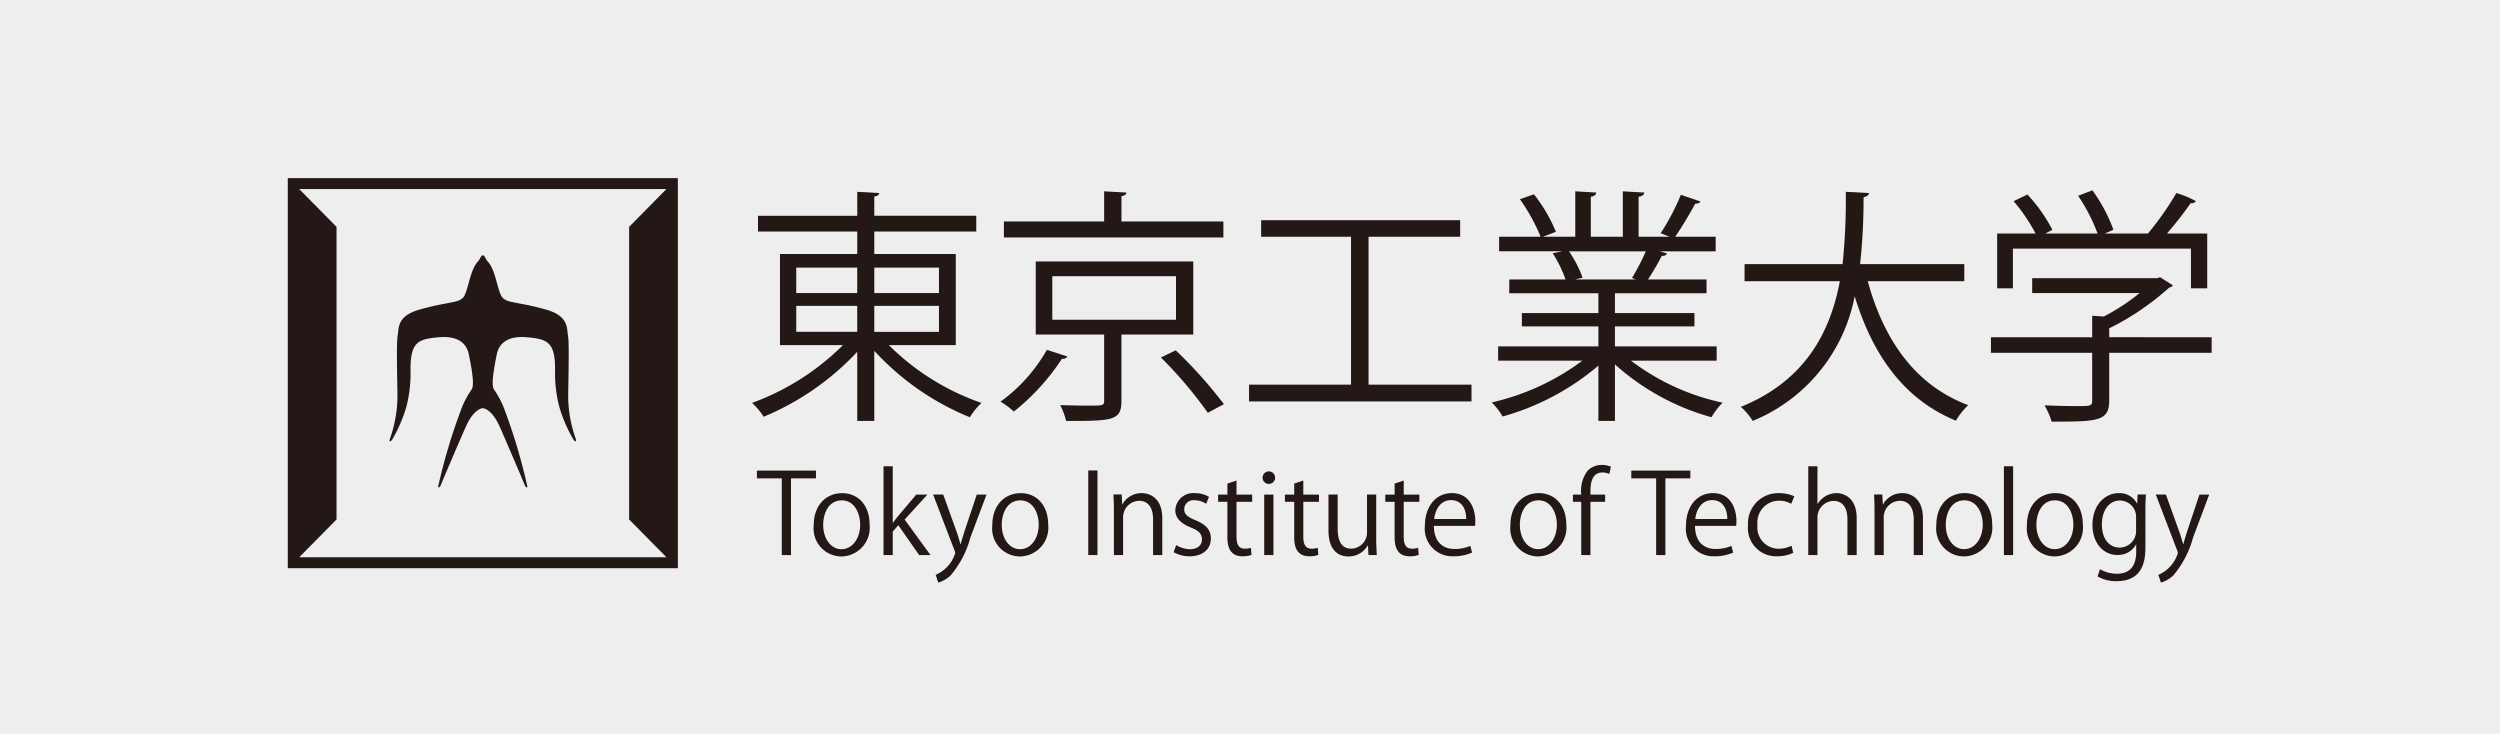 <svg xmlns="http://www.w3.org/2000/svg" xmlns:xlink="http://www.w3.org/1999/xlink" width="247.1" height="72.543" viewBox="0 0 247.1 72.543"><defs><style>.cls-1{fill:none;}.cls-2{fill:#eeeeef;}.cls-3{fill:#231815;}.cls-4{opacity:0.4;}.cls-5{clip-path:url(#clip-path);}.cls-6{clip-path:url(#clip-path-2);}.cls-7{clip-path:url(#clip-path-3);}.cls-8{clip-path:url(#clip-path-4);}</style><clipPath id="clip-path"><rect id="SVGID" class="cls-1" x="18.797" y="7.948" width="9.647" height="57.879"/></clipPath><clipPath id="clip-path-2"><rect id="SVGID-2" data-name="SVGID" class="cls-1" x="218.602" y="7.948" width="9.647" height="57.879"/></clipPath><clipPath id="clip-path-3"><rect id="SVGID-3" data-name="SVGID" class="cls-1" x="18.797" y="7.948" width="209.451" height="9.647"/></clipPath><clipPath id="clip-path-4"><rect id="SVGID-4" data-name="SVGID" class="cls-1" x="18.797" y="56.181" width="209.451" height="9.647"/></clipPath></defs><g id="レイヤー_2" data-name="レイヤー 2"><g id="レイヤー_4" data-name="レイヤー 4"><rect class="cls-2" width="247.1" height="72.543"/><path class="cls-3" d="M94.468,34.114H87.855a24.194,24.194,0,0,0,9.152,5.71,7.066,7.066,0,0,0-1.148,1.416,26.2,26.2,0,0,1-9.444-6.564v6.93H84.731V34.773a26.67,26.67,0,0,1-9.25,6.419,6.815,6.815,0,0,0-1.146-1.368,24.739,24.739,0,0,0,8.98-5.71H77.092V25.108h7.639V22.887H74.92v-1.56h9.811V18.959l2.172.122c-.024.171-.146.293-.488.342v1.9H96.494v1.56H86.415v2.221h8.053ZM78.7,28.965h6.028V26.452H78.7Zm0,3.832h6.028V30.234H78.7Zm14.106-6.345H86.415v2.513h6.394Zm0,3.782H86.415V32.8h6.394Z"/><path class="cls-3" d="M105.5,35.236a.494.494,0,0,1-.537.22,22.005,22.005,0,0,1-4.759,5.223,7.1,7.1,0,0,0-1.317-.976,16.212,16.212,0,0,0,4.587-5.125ZM120.92,21.887v1.587H99.226V21.887h9.908V18.91l2.2.122c-.025.2-.146.318-.488.342v2.513Zm-2.977,11.177h-7.1v6.565c0,1.953-.855,1.978-5.467,1.978a6.788,6.788,0,0,0-.585-1.562c1.049.023,2,.048,2.733.048,1.489,0,1.611,0,1.611-.488V33.064h-6.761V25.841h15.57ZM104.009,31.6h12.226V27.3H104.009Zm15.374,9.2a42.243,42.243,0,0,0-4.636-5.467l1.463-.708a45.047,45.047,0,0,1,4.76,5.32Z"/><polygon class="cls-3" points="135.268 38.019 145.444 38.019 145.444 39.678 123.456 39.678 123.456 38.019 133.536 38.019 133.536 23.401 124.652 23.401 124.652 21.765 144.322 21.765 144.322 23.401 135.268 23.401 135.268 38.019"/><path class="cls-3" d="M169.676,35.651h-8.469a22.89,22.89,0,0,0,9.055,4.15,6.953,6.953,0,0,0-1.1,1.439,23.8,23.8,0,0,1-9.542-5.223v5.589h-1.635V36.139a24.9,24.9,0,0,1-9.468,5.028,6.471,6.471,0,0,0-1.074-1.391,23.813,23.813,0,0,0,8.957-4.125h-8.323V34.236h9.908V32.259h-7.565V30.942h7.565V28.989h-8.809V27.622h5.564a12.034,12.034,0,0,0-1.27-2.586l.952-.2h-6.247V23.4h4.1a18.438,18.438,0,0,0-2.05-3.709l1.391-.488a15.77,15.77,0,0,1,2.172,3.709L152.5,23.4h3.2V18.91l2.073.122c-.024.244-.219.366-.536.415V23.4H160.4V18.91l2.124.122c-.024.244-.244.366-.562.415V23.4h3.075c-.318-.121-.683-.268-.9-.342a22.663,22.663,0,0,0,2-3.806l1.929.659c-.05.146-.244.219-.514.219a36.09,36.09,0,0,1-1.975,3.27h4v1.44h-5.515l.708.221a.465.465,0,0,1-.514.218,26.6,26.6,0,0,1-1.366,2.343h5.785v1.367h-9.055v1.953h7.859v1.317h-7.859v1.977h10.055Zm-8.37-8.175a22.272,22.272,0,0,0,1.366-2.636h-7.589a11.565,11.565,0,0,1,1.341,2.611l-.756.171H161.7Z"/><path class="cls-3" d="M194.151,27.793H184.61c1.586,5.833,4.733,10.324,9.932,12.251a6.806,6.806,0,0,0-1.22,1.537c-5.1-2.1-8.2-6.417-10.007-12.3a16.712,16.712,0,0,1-10.078,12.324,6.2,6.2,0,0,0-1.171-1.391c6.442-2.611,8.859-7.491,9.786-12.422h-9.42V26.109h9.689a62.384,62.384,0,0,0,.317-7.15l2.294.122c-.025.22-.221.342-.538.415a59.6,59.6,0,0,1-.341,6.613h10.3Z"/><path class="cls-3" d="M218.6,33.334v1.537H208.475V39.6c0,2.05-1.172,2.075-5.687,2.075a7.715,7.715,0,0,0-.707-1.611c1.244.049,2.343.073,3.124.073,1.415,0,1.586,0,1.586-.537V34.871H196.784V33.334h10.007V31.21l1.147.074a20.247,20.247,0,0,0,3.539-2.319H200.861V27.5h12.347l.295-.1,1.268.806a.526.526,0,0,1-.365.219,26.3,26.3,0,0,1-5.931,4.026v.88Zm-19.645-8.762V28.5H197.4V23.084H201.2a17.74,17.74,0,0,0-2.172-3.2l1.366-.659a15.883,15.883,0,0,1,2.464,3.49l-.706.367h5.173A17.585,17.585,0,0,0,205.4,19.35l1.414-.537a15.631,15.631,0,0,1,2.075,3.9l-.853.367h4.27a29.666,29.666,0,0,0,2.806-4,9.748,9.748,0,0,1,1.929.8.49.49,0,0,1-.513.2,36.727,36.727,0,0,1-2.343,3h3.977V28.5h-1.609V24.572Z"/><polygon class="cls-3" points="80.651 47.282 78.182 47.282 78.182 54.864 77.271 54.864 77.271 47.282 74.814 47.282 74.814 46.513 80.651 46.513 80.651 47.282"/><path class="cls-3" d="M85.948,51.825A2.845,2.845,0,0,1,83.15,55a2.766,2.766,0,0,1-2.721-3.084c0-2.041,1.273-3.171,2.8-3.171,1.636,0,2.721,1.251,2.721,3.084m-2.754-2.371c-1.3,0-1.832,1.274-1.832,2.425,0,1.327.734,2.4,1.811,2.4s1.842-1.076,1.842-2.425c0-1.064-.515-2.4-1.821-2.4"/><path class="cls-3" d="M91.969,54.864H90.85l-2.062-2.952-.549.626v2.326h-.911V46.086h.911v5.585h.021c.143-.208.352-.472.516-.669l1.789-2.118h1.1l-2.25,2.469Z"/><path class="cls-3" d="M97.508,48.884l-1.592,4.235a9.722,9.722,0,0,1-1.964,3.764,3,3,0,0,1-1.217.7l-.253-.767a3.415,3.415,0,0,0,1.931-2.151.744.744,0,0,0-.066-.252l-2.117-5.53h1l1.306,3.632c.154.416.285.888.384,1.251h.033c.1-.363.241-.812.383-1.274l1.208-3.609Z"/><path class="cls-3" d="M103.6,51.825A2.846,2.846,0,0,1,100.8,55a2.766,2.766,0,0,1-2.721-3.084c0-2.041,1.273-3.171,2.8-3.171,1.635,0,2.721,1.251,2.721,3.084m-2.754-2.371c-1.295,0-1.833,1.274-1.833,2.425,0,1.327.735,2.4,1.811,2.4s1.843-1.076,1.843-2.425c0-1.064-.515-2.4-1.821-2.4"/><rect class="cls-3" x="107.563" y="46.502" width="0.911" height="8.361"/><path class="cls-3" d="M114.88,54.864h-.91V51.331c0-.977-.352-1.832-1.394-1.832a1.628,1.628,0,0,0-1.569,1.7v3.665h-.91V50.42c0-.615-.023-1.064-.044-1.547h.811l.056.977h.021a2.134,2.134,0,0,1,1.92-1.109c.747,0,2.019.45,2.019,2.479Z"/><path class="cls-3" d="M119.223,49.794a2.152,2.152,0,0,0-1.164-.35.9.9,0,0,0-1.01.888c0,.516.341.757,1.11,1.087.964.4,1.524.9,1.524,1.8,0,1.064-.811,1.767-2.118,1.767A3.167,3.167,0,0,1,116,54.579l.252-.7a2.836,2.836,0,0,0,1.35.406c.8,0,1.2-.428,1.2-.965,0-.561-.318-.867-1.108-1.185-1.01-.407-1.526-.966-1.526-1.69a1.767,1.767,0,0,1,1.953-1.7,2.656,2.656,0,0,1,1.372.362Z"/><path class="cls-3" d="M121.316,47.8l.9-.307v1.394h1.547V49.6h-1.547v3.457c0,.757.23,1.173.811,1.173a1.774,1.774,0,0,0,.615-.088l.055.7a2.314,2.314,0,0,1-.888.142c-1.449,0-1.493-1.316-1.493-1.953V49.6H120.4v-.713h.921Z"/><path class="cls-3" d="M125.407,47.831a.62.62,0,0,1,.012-1.24.62.62,0,0,1-.012,1.24m.461,7.032h-.911V48.884h.911Z"/><path class="cls-3" d="M127.919,47.8l.9-.307v1.394h1.548V49.6h-1.548v3.457c0,.757.23,1.173.812,1.173a1.774,1.774,0,0,0,.615-.088l.054.7a2.312,2.312,0,0,1-.889.142c-1.447,0-1.491-1.316-1.491-1.953V49.6H127v-.713h.922Z"/><path class="cls-3" d="M136.026,53.273c0,.614.032,1.129.054,1.591h-.822l-.045-.944h-.032A2.168,2.168,0,0,1,133.271,55c-.9,0-1.964-.515-1.964-2.578V48.883h.91v3.37c0,1.162.341,1.975,1.339,1.975a1.584,1.584,0,0,0,1.559-1.624V48.883h.911Z"/><path class="cls-3" d="M137.844,47.8l.9-.307v1.394h1.546V49.6h-1.546v3.457c0,.757.23,1.173.812,1.173a1.772,1.772,0,0,0,.614-.088l.055.7a2.316,2.316,0,0,1-.889.142c-1.449,0-1.492-1.316-1.492-1.953V49.6h-.922v-.713h.922Z"/><path class="cls-3" d="M145.5,54.612a4.347,4.347,0,0,1-1.876.372,2.721,2.721,0,0,1-2.787-3.018c0-1.875,1.054-3.225,2.667-3.225,1.842,0,2.314,1.69,2.314,2.732,0,.208-.01.362-.021.505h-4.072c.012,1.657.955,2.282,2.03,2.282a3.775,3.775,0,0,0,1.57-.307Zm-.582-3.314c.012-.812-.329-1.866-1.5-1.866-1.1,0-1.579,1.043-1.667,1.866Z"/><path class="cls-3" d="M154.812,51.825a2.845,2.845,0,0,1-2.8,3.171,2.766,2.766,0,0,1-2.722-3.084c0-2.041,1.274-3.171,2.8-3.171,1.636,0,2.721,1.251,2.721,3.084m-2.754-2.371c-1.294,0-1.832,1.274-1.832,2.425,0,1.327.736,2.4,1.811,2.4s1.844-1.076,1.844-2.425c0-1.064-.516-2.4-1.823-2.4"/><path class="cls-3" d="M156.292,48.884a3.257,3.257,0,0,1,.657-2.392,1.967,1.967,0,0,1,1.382-.537,2.221,2.221,0,0,1,.89.175l-.154.713a1.717,1.717,0,0,0-.692-.142c-.942,0-1.173.877-1.173,1.842v.341h1.448V49.6H157.2v5.266h-.91V49.6h-.824v-.713Z"/><polygon class="cls-3" points="167.074 47.282 164.606 47.282 164.606 54.864 163.694 54.864 163.694 47.282 161.237 47.282 161.237 46.513 167.074 46.513 167.074 47.282"/><path class="cls-3" d="M171.308,54.612a4.354,4.354,0,0,1-1.876.372,2.722,2.722,0,0,1-2.788-3.018c0-1.875,1.054-3.225,2.667-3.225,1.843,0,2.316,1.69,2.316,2.732,0,.208-.013.362-.023.505h-4.071c.011,1.657.955,2.282,2.029,2.282a3.775,3.775,0,0,0,1.57-.307Zm-.582-3.314c.011-.812-.33-1.866-1.5-1.866-1.1,0-1.58,1.043-1.668,1.866Z"/><path class="cls-3" d="M177.241,54.644a3.8,3.8,0,0,1-1.623.341,2.785,2.785,0,0,1-2.844-3.05,2.991,2.991,0,0,1,3.062-3.193,3.737,3.737,0,0,1,1.515.313l-.307.739a2.437,2.437,0,0,0-1.229-.306,2.148,2.148,0,0,0-2.107,2.391,2.108,2.108,0,0,0,2.074,2.359,3.016,3.016,0,0,0,1.295-.3Z"/><path class="cls-3" d="M183.514,54.864H182.6V51.331c0-.977-.351-1.822-1.382-1.822a1.63,1.63,0,0,0-1.58,1.68v3.675h-.91V46.086h.91v3.719h.023a2.2,2.2,0,0,1,1.854-1.064c.734,0,2,.45,2,2.479Z"/><path class="cls-3" d="M190.062,54.864h-.91V51.331c0-.977-.352-1.832-1.394-1.832a1.629,1.629,0,0,0-1.57,1.7v3.665h-.91V50.42c0-.615-.023-1.064-.044-1.547h.811l.057.977h.022a2.132,2.132,0,0,1,1.919-1.109c.746,0,2.019.45,2.019,2.479Z"/><path class="cls-3" d="M196.906,51.825a2.846,2.846,0,0,1-2.8,3.171,2.766,2.766,0,0,1-2.721-3.084c0-2.041,1.273-3.171,2.8-3.171,1.635,0,2.721,1.251,2.721,3.084m-2.755-2.371c-1.293,0-1.832,1.274-1.832,2.425,0,1.327.736,2.4,1.811,2.4s1.844-1.076,1.844-2.425c0-1.064-.516-2.4-1.823-2.4"/><rect class="cls-3" x="198.065" y="46.086" width="0.911" height="8.778"/><path class="cls-3" d="M205.867,51.825a2.846,2.846,0,0,1-2.8,3.171,2.766,2.766,0,0,1-2.722-3.084c0-2.041,1.273-3.171,2.8-3.171,1.633,0,2.721,1.251,2.721,3.084m-2.755-2.371c-1.294,0-1.833,1.274-1.833,2.425,0,1.327.735,2.4,1.811,2.4s1.844-1.076,1.844-2.425c0-1.064-.517-2.4-1.822-2.4"/><path class="cls-3" d="M212.106,48.872c-.032.428-.055.912-.055,1.647v3.489c0,1.042-.022,3.435-2.852,3.435a3.591,3.591,0,0,1-1.877-.472l.242-.713a3.3,3.3,0,0,0,1.678.449c1.1,0,1.9-.582,1.9-2.162v-.713h-.022a2.043,2.043,0,0,1-1.854,1.021c-1.426,0-2.447-1.262-2.447-2.94,0-2.075,1.295-3.172,2.59-3.172a1.923,1.923,0,0,1,1.81,1.031h.022l.043-.9Zm-.976,2.3a1.613,1.613,0,0,0-1.591-1.7c-1.053,0-1.789.933-1.789,2.381,0,1.273.615,2.272,1.778,2.272a1.639,1.639,0,0,0,1.6-1.756Z"/><path class="cls-3" d="M218.358,48.884l-1.593,4.235a9.725,9.725,0,0,1-1.962,3.764,3,3,0,0,1-1.219.7l-.252-.767a3.413,3.413,0,0,0,1.93-2.151.744.744,0,0,0-.066-.252l-2.117-5.53h1l1.306,3.632c.154.416.286.888.384,1.251h.034c.1-.363.241-.812.384-1.274l1.206-3.609Z"/><path class="cls-3" d="M28.443,56.162H67V17.605H28.443Zm37.429-1.08h-36.3l3.691-3.74V22.423l-3.691-3.739h36.3l-3.689,3.739V51.342ZM56.886,43.315c.071.2.071.265.027.291s-.119.018-.229-.154l-.011-.02-.008-.013a13.969,13.969,0,0,1-1.4-3.265,13.32,13.32,0,0,1-.4-3.656c-.006-2.672-.731-2.994-2.826-3.166-2.615-.214-2.875,1.372-2.971,1.86-.311,1.565-.522,2.937-.237,3.312a9.116,9.116,0,0,1,.91,1.65,56.584,56.584,0,0,1,2.328,7.682c.057.226.075.3.03.323s-.128.03-.236-.224c-.766-1.833-2.054-4.826-2.5-5.826-.642-1.431-1.386-1.76-1.645-1.76h0c-.26,0-1,.329-1.646,1.76-.449,1-1.736,3.993-2.5,5.826-.108.254-.191.251-.237.224s-.026-.1.03-.323A56.717,56.717,0,0,1,45.7,40.154a9.178,9.178,0,0,1,.91-1.65c.284-.375.075-1.747-.236-3.312-.1-.488-.357-2.074-2.972-1.86-2.1.172-2.821.494-2.827,3.166a13.294,13.294,0,0,1-.395,3.656,14.013,14.013,0,0,1-1.4,3.265l-.007.013-.013.02c-.11.172-.186.179-.227.154s-.046-.094.027-.291a12.939,12.939,0,0,0,.725-4c0-1.2-.126-5.294.013-6.093s-.091-1.972,2.155-2.621a26.467,26.467,0,0,1,2.734-.622c.578-.146,1.433-.158,1.732-.781.43-.9.555-2.441,1.271-3.3a1.577,1.577,0,0,0,.268-.389c.108-.241.245-.282.264-.282s.156.041.265.282a1.606,1.606,0,0,0,.267.389c.718.864.841,2.4,1.272,3.305.3.623,1.154.635,1.731.781a26.393,26.393,0,0,1,2.734.622c2.246.649,2.016,1.821,2.155,2.621s.013,4.895.013,6.093A12.9,12.9,0,0,0,56.886,43.315Z"/><g class="cls-4"><g class="cls-5"><rect class="cls-1" x="18.797" y="7.948" width="9.647" height="57.879"/></g></g><g class="cls-4"><g class="cls-6"><rect class="cls-1" x="218.602" y="7.948" width="9.647" height="57.879"/></g></g><g class="cls-4"><g class="cls-7"><rect class="cls-1" x="18.796" y="7.948" width="209.452" height="9.647"/></g></g><g class="cls-4"><g class="cls-8"><rect class="cls-1" x="18.796" y="56.181" width="209.452" height="9.647"/></g></g></g></g></svg>